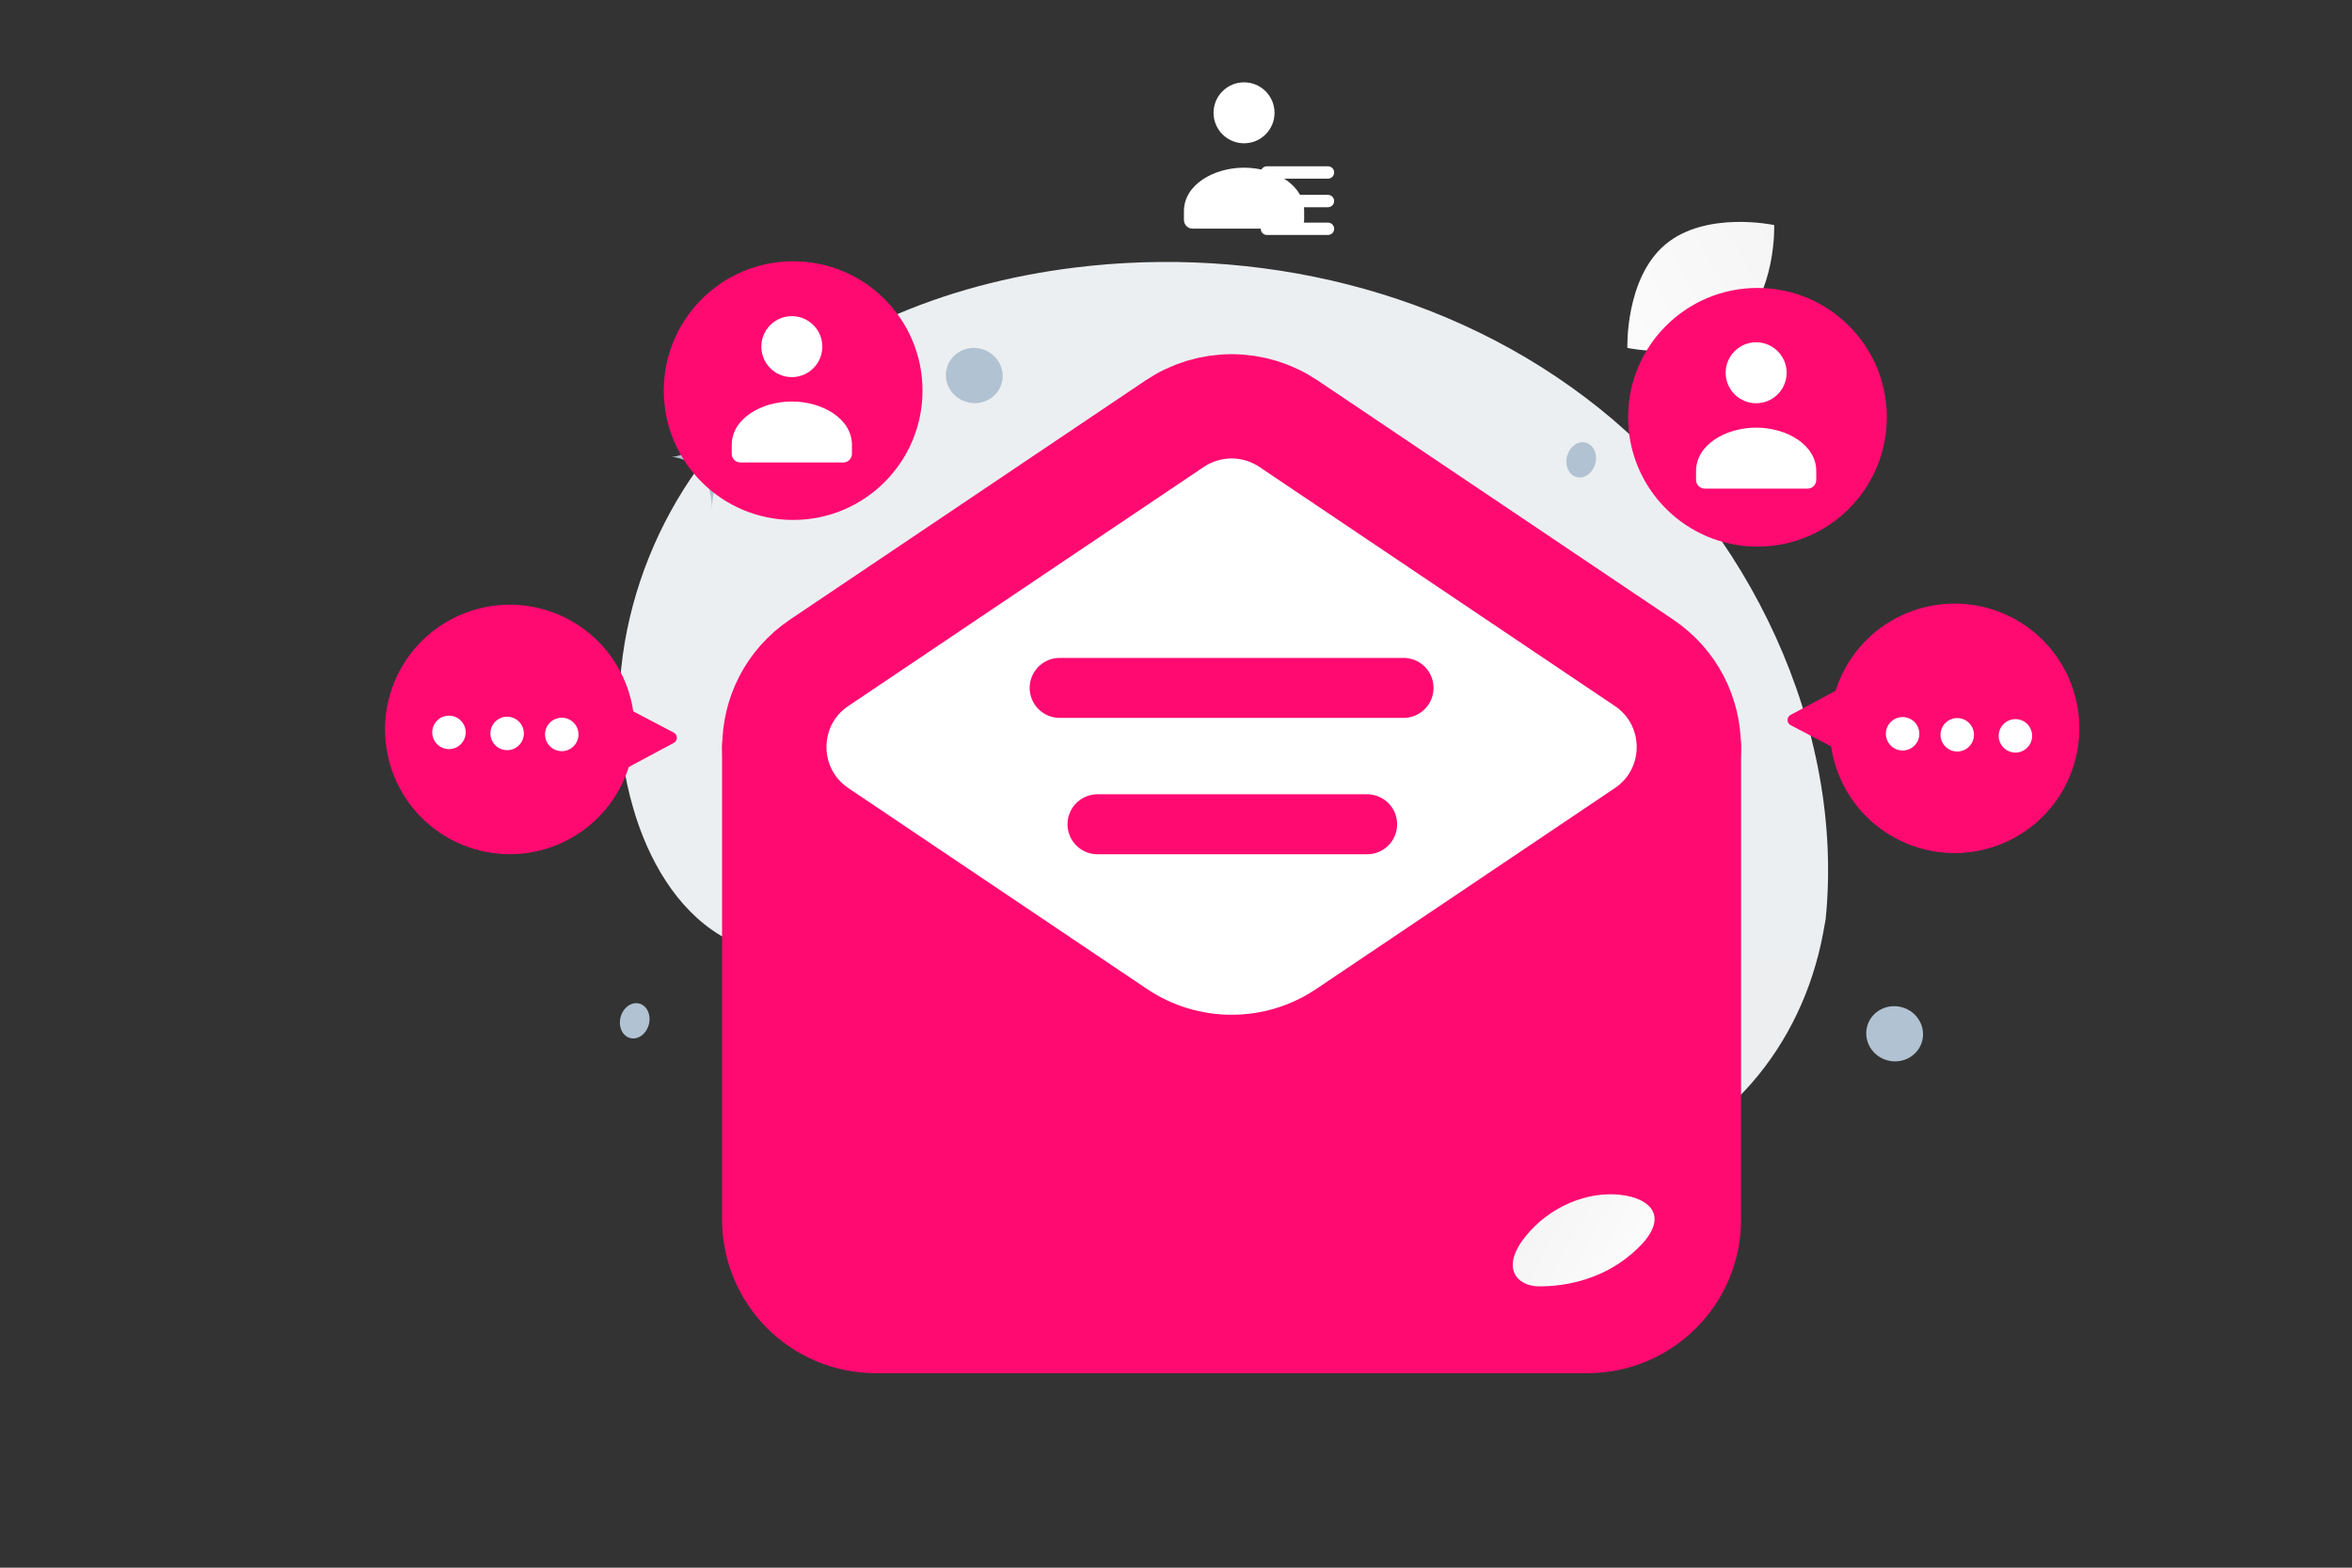 <svg width="588" height="392" viewBox="0 0 588 392" fill="none" xmlns="http://www.w3.org/2000/svg">
    <rect x="0" y="0" width="588" height="392" fill="#333333" stroke="none"/>
    <g clip-path="url(#clip0_1004_4989)">
        <path d="M456.405 229.906L455.784 233.297C450.476 261.902 430.891 284.833 404.336 292.119C400.918 293.062 397.43 293.73 393.905 294.116C368.442 296.954 341.298 285.119 324.333 263.765C314.356 251.209 307.218 235.244 293.781 227.203C276.278 216.728 255.131 223.577 236.907 230.594C218.666 237.628 197.502 244.41 180.033 233.851C169.099 227.254 162.044 214.898 158.349 202.241C148.523 168.75 159.844 131.819 182.166 107.645C204.49 83.471 236.319 70.931 268.585 66.919C313.768 61.312 362.378 72.157 399.734 102.038C437.089 131.919 461.259 181.928 456.405 229.906Z" fill="url(#paint0_linear_1004_4989)"/>
        <path fill-rule="evenodd" clip-rule="evenodd" d="M193.553 186.794V304.917C193.553 318.957 204.924 330.329 218.963 330.329H396.827C410.866 330.329 422.238 318.957 422.238 304.917V186.794" fill="#FF0A71"/>
        <path d="M193.553 186.794V304.917C193.553 318.957 204.924 330.329 218.963 330.329H396.827C410.866 330.329 422.238 318.957 422.238 304.917V186.794" stroke="#FF0A71" stroke-width="26.07" stroke-linecap="round" stroke-linejoin="round"/>
        <path fill-rule="evenodd" clip-rule="evenodd" d="M204.811 165.715L293.673 105.937C297.878 103.11 302.83 101.601 307.896 101.601C312.963 101.601 317.915 103.11 322.12 105.937L410.982 165.715C425.949 175.791 425.949 197.81 410.982 207.885L336.35 258.097C319.147 269.672 296.658 269.672 279.455 258.097L204.823 207.885C189.844 197.81 189.844 175.778 204.811 165.715Z" fill="white" stroke="#FF0A71" stroke-width="26.07" stroke-linecap="round" stroke-linejoin="round"/>
        <path d="M264.919 172.008H350.884M274.376 206.109H341.781" stroke="#FF0A71" stroke-width="15" stroke-linecap="round" stroke-linejoin="round"/>
        <path d="M416.38 61.093C406.244 69.573 406.843 86.996 406.843 86.996C406.843 86.996 423.877 90.659 434.008 82.17C444.144 73.69 443.55 56.276 443.55 56.276C443.55 56.276 426.516 52.612 416.38 61.093Z" fill="url(#paint1_linear_1004_4989)"/>
        <path d="M236.696 92.063C235.711 95.738 237.991 99.542 241.789 100.559C245.587 101.577 249.463 99.423 250.448 95.748C251.433 92.073 249.152 88.269 245.355 87.251C241.557 86.234 237.68 88.388 236.696 92.063Z" fill="#B1C2D2"/>
        <path d="M499.963 186.934C498.249 193.331 491.674 197.127 485.277 195.413C478.88 193.699 475.084 187.124 476.798 180.727C478.512 174.33 485.087 170.534 491.484 172.248C497.881 173.962 501.677 180.537 499.963 186.934Z" fill="#FF0A71"/>
        <path d="M398.827 115.936C398.189 118.315 396.094 119.821 394.147 119.299C392.2 118.778 391.139 116.426 391.776 114.047C392.414 111.667 394.509 110.161 396.456 110.683C398.403 111.205 399.464 113.556 398.827 115.936Z" fill="#B1C2D2"/>
        <path d="M177.903 102.463H178.051C178.924 114.063 188.126 114.241 188.126 114.241C188.126 114.241 177.979 114.427 177.979 127.831C177.979 114.427 167.832 114.241 167.832 114.241C167.832 114.241 177.03 114.063 177.903 102.463ZM445.362 97.946H445.488C446.237 107.226 454.124 107.369 454.124 107.369C454.124 107.369 445.427 107.518 445.427 118.24C445.427 107.518 436.729 107.369 436.729 107.369C436.729 107.369 444.614 107.226 445.362 97.946Z" fill="#B1C2D2"/>
        <path d="M384.808 321.657C391.613 321.665 401.407 319.893 409.429 312.161C417.45 304.428 412.941 299.623 404.978 298.752C397.014 297.881 387.464 301.513 381.28 309.289C375.096 317.067 379.222 321.65 384.808 321.657Z" fill="url(#paint2_linear_1004_4989)"/>
        <path d="M471.707 104.34C471.707 86.479 457.228 72 439.367 72C421.506 72 407.027 86.479 407.027 104.34C407.027 122.201 421.506 136.68 439.367 136.68C457.228 136.68 471.707 122.201 471.707 104.34Z" fill="#FF0A71"/>
        <path d="M230.627 97.674C230.627 79.813 216.148 65.334 198.287 65.334C180.426 65.334 165.947 79.813 165.947 97.674C165.947 115.534 180.426 130.013 198.287 130.013C216.148 130.013 230.627 115.534 230.627 97.674Z" fill="#FF0A71"/>
        <path fill-rule="evenodd" clip-rule="evenodd" d="M454.067 117.823V119.998C454.067 121.199 453.105 122.174 451.92 122.174H426.16C424.975 122.174 424.013 121.199 424.013 119.998V117.788C424.013 111.206 431.436 106.929 439.04 106.929C446.643 106.929 454.067 111.208 454.067 117.788M444.427 87.819C447.404 90.796 447.404 95.622 444.427 98.599C441.451 101.575 436.624 101.575 433.648 98.599C430.671 95.622 430.671 90.796 433.648 87.819C436.624 84.843 441.451 84.843 444.427 87.819Z" fill="white"/>
        <path fill-rule="evenodd" clip-rule="evenodd" d="M326.04 52.823V54.998C326.04 56.199 325.078 57.174 323.893 57.174H298.133C296.948 57.174 295.986 56.199 295.986 54.998V52.788C295.986 46.206 303.41 41.929 311.013 41.929C318.616 41.929 326.04 46.208 326.04 52.788M316.4 22.819C319.377 25.796 319.377 30.622 316.4 33.599C313.424 36.575 308.597 36.575 305.621 33.599C302.644 30.622 302.644 25.796 305.621 22.819C308.597 19.843 313.424 19.843 316.4 22.819Z" fill="white"/>
        <path fill-rule="evenodd" clip-rule="evenodd" d="M212.986 111.29V113.464C212.986 114.665 212.025 115.64 210.839 115.64H185.08C183.895 115.64 182.933 114.665 182.933 113.464V111.254C182.933 104.672 190.356 100.395 197.96 100.395C205.563 100.395 212.986 104.675 212.986 111.254M203.347 81.285C206.324 84.262 206.324 89.088 203.347 92.065C200.37 95.042 195.544 95.042 192.568 92.065C189.591 89.088 189.591 84.262 192.568 81.285C195.544 78.309 200.37 78.309 203.347 81.285Z" fill="white"/>
        <path d="M460.441 168.803C453.087 184.38 459.754 202.97 475.331 210.324C490.908 217.677 509.498 211.011 516.852 195.433C524.206 179.856 517.539 161.266 501.961 153.913C486.384 146.559 467.795 153.225 460.441 168.803Z" fill="#FF0A71"/>
        <path d="M461.916 173.499C461.891 172.418 460.734 171.743 459.781 172.255L447.644 178.766C446.62 179.316 446.627 180.788 447.657 181.327L460.088 187.839C461.066 188.351 462.235 187.626 462.21 186.523L461.916 173.499Z" fill="#FF0A71"/>
        <path d="M499.676 183.921C499.686 183.372 499.804 182.83 500.023 182.327C500.242 181.823 500.559 181.368 500.954 180.987C501.349 180.605 501.816 180.306 502.327 180.105C502.839 179.905 503.385 179.807 503.934 179.818C504.483 179.827 505.025 179.945 505.528 180.164C506.032 180.384 506.487 180.7 506.868 181.096C507.249 181.491 507.549 181.958 507.749 182.469C507.95 182.98 508.048 183.526 508.037 184.075C508.028 184.624 507.91 185.166 507.69 185.67C507.471 186.173 507.155 186.629 506.759 187.01C506.364 187.391 505.897 187.69 505.386 187.891C504.874 188.092 504.329 188.189 503.78 188.179C502.671 188.158 501.616 187.698 500.847 186.899C500.077 186.101 499.656 185.03 499.676 183.921ZM485.151 183.305C485.386 181.01 487.446 179.339 489.741 179.575C492.037 179.81 493.707 181.87 493.472 184.164C493.237 186.459 491.177 188.13 488.882 187.895C486.586 187.652 484.916 185.6 485.151 183.305ZM471.494 183.054C471.73 180.758 473.79 179.088 476.085 179.323C478.38 179.558 480.05 181.618 479.815 183.913C479.58 186.208 477.52 187.879 475.225 187.644C474.679 187.588 474.149 187.424 473.665 187.163C473.182 186.902 472.755 186.548 472.409 186.122C472.062 185.695 471.803 185.205 471.646 184.679C471.489 184.152 471.438 183.6 471.494 183.054Z" fill="white"/>
        <path d="M316.727 50.268H331.991M316.727 43.123H331.991M316.727 57.208H331.991" stroke="white" stroke-width="3.094" stroke-linecap="round" stroke-linejoin="round"/>
        <path d="M155.657 195.713C163.011 180.136 156.344 161.546 140.767 154.192C125.189 146.838 106.599 153.505 99.245 169.082C91.892 184.66 98.559 203.249 114.136 210.603C129.714 217.957 148.303 211.29 155.657 195.713Z" fill="#FF0A71"/>
        <path d="M154.182 191.016C154.206 192.098 155.363 192.773 156.317 192.261L168.454 185.749C169.478 185.2 169.471 183.728 168.441 183.188L156.01 176.676C155.032 176.164 153.863 176.889 153.888 177.993L154.182 191.016Z" fill="#FF0A71"/>
        <path d="M116.421 183.208C116.412 183.757 116.294 184.299 116.074 184.802C115.855 185.306 115.539 185.761 115.143 186.142C114.748 186.523 114.281 186.823 113.77 187.023C113.258 187.224 112.713 187.322 112.163 187.311C111.614 187.302 111.072 187.184 110.569 186.964C110.065 186.745 109.61 186.429 109.229 186.033C108.848 185.638 108.548 185.171 108.348 184.66C108.147 184.149 108.049 183.603 108.06 183.054C108.07 182.504 108.188 181.963 108.407 181.459C108.626 180.956 108.943 180.5 109.338 180.119C109.734 179.738 110.2 179.439 110.711 179.238C111.223 179.037 111.769 178.94 112.318 178.95C113.426 178.971 114.481 179.431 115.25 180.23C116.02 181.028 116.441 182.099 116.421 183.208ZM130.946 183.824C130.711 186.119 128.651 187.79 126.356 187.554C124.061 187.319 122.39 185.259 122.625 182.965C122.86 180.67 124.92 178.999 127.216 179.234C129.511 179.477 131.181 181.529 130.946 183.824ZM144.603 184.075C144.368 186.371 142.308 188.041 140.012 187.806C137.717 187.571 136.047 185.511 136.282 183.216C136.517 180.92 138.577 179.25 140.872 179.485C141.419 179.541 141.949 179.705 142.432 179.966C142.915 180.227 143.342 180.581 143.689 181.007C144.035 181.434 144.294 181.924 144.451 182.45C144.608 182.977 144.659 183.529 144.603 184.075Z" fill="white"/>
        <path d="M466.783 256.654C465.798 260.329 468.079 264.133 471.876 265.151C475.674 266.168 479.551 264.014 480.535 260.339C481.52 256.664 479.24 252.86 475.442 251.843C471.645 250.825 467.768 252.979 466.783 256.654Z" fill="#B1C2D2"/>
        <path d="M162.205 256.197C161.567 258.577 159.472 260.083 157.525 259.561C155.578 259.04 154.517 256.688 155.154 254.308C155.792 251.929 157.887 250.423 159.834 250.945C161.781 251.466 162.842 253.818 162.205 256.197Z" fill="#B1C2D2"/>
    </g>
    <defs>
        <linearGradient id="paint0_linear_1004_4989" x1="299.461" y1="-62.911" x2="304.812" y2="543.718" gradientUnits="userSpaceOnUse">
            <stop stop-color="#EBEFF3"/>
            <stop offset="1" stop-color="#EEEEEE"/>
        </linearGradient>
        <linearGradient id="paint1_linear_1004_4989" x1="381.333" y1="95.359" x2="491.307" y2="36.99" gradientUnits="userSpaceOnUse">
            <stop stop-color="white"/>
            <stop offset="1" stop-color="#EEEEEE"/>
        </linearGradient>
        <linearGradient id="paint2_linear_1004_4989" x1="420.778" y1="324.201" x2="358.868" y2="289.246" gradientUnits="userSpaceOnUse">
            <stop stop-color="white"/>
            <stop offset="1" stop-color="#EEEEEE"/>
        </linearGradient>
        <clipPath id="clip0_1004_4989">
            <rect width="588" height="392" fill="white"/>
        </clipPath>
    </defs>
</svg>
